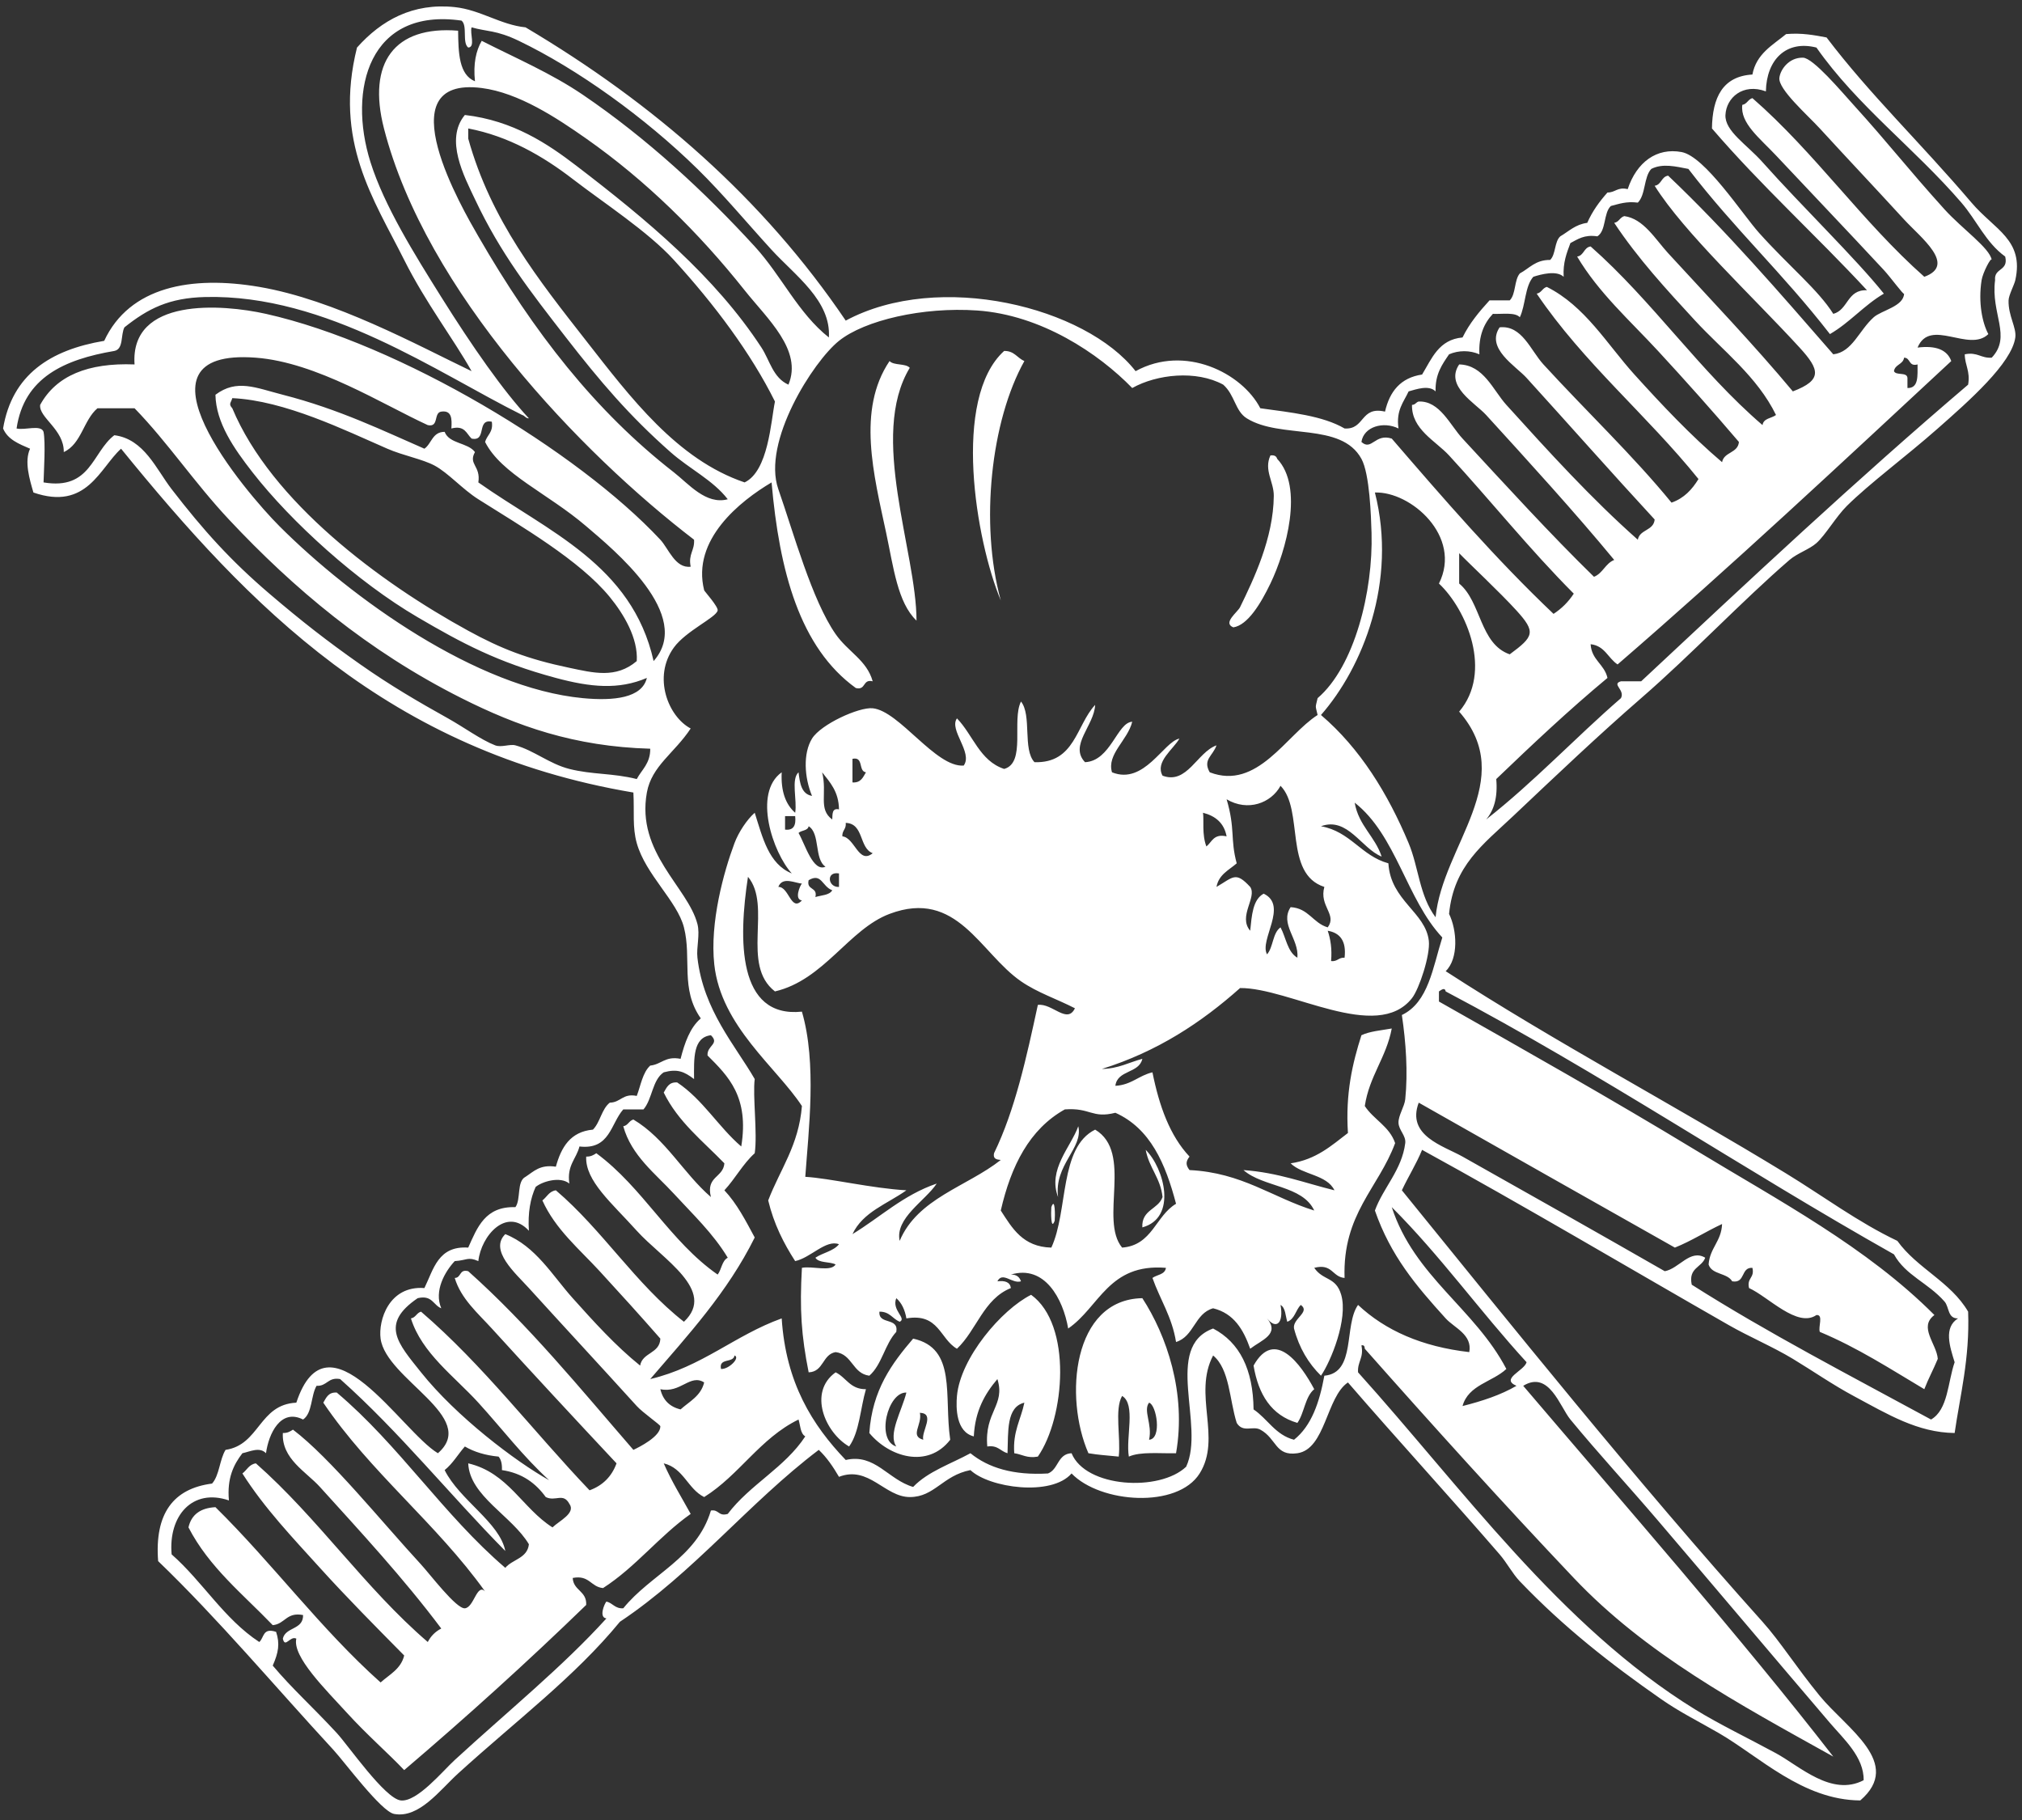 <?xml version="1.0" encoding="UTF-8"?>
<svg width="500px" height="450px" viewBox="0 0 500 450" version="1.1" xmlns="http://www.w3.org/2000/svg" xmlns:xlink="http://www.w3.org/1999/xlink">
    <rect x="0" y="0" width="500" height="450" fill="#333333" stroke="none"/>
    <title>schnipp-schnapp-barbershop-logo-small</title>
    <g id="schnipp-schnapp-barbershop-logo-small" stroke="none" stroke-width="1" fill="none" fill-rule="evenodd">
        <g id="Totenkopf_komplett" transform="translate(0, -1)" fill="#FFFFFF">
            <path d="M228.302,95.235 C227.786,97.309 231.34,101.734 227.468,101.904 C228.104,98.929 224.886,96.18 228.302,95.235 M221.634,93.569 C219.536,96.633 222.964,102.286 224.134,106.904 C219.481,107.084 216.547,95.149 221.634,93.569 M225.802,120.24 C236.649,117.858 233.381,106.109 234.969,95.235 C229.424,88.051 219.906,90.931 214.967,96.902 C215.69,107.57 220.551,114.099 225.802,120.24 M174.126,109.404 C173.317,106.047 170.485,104.711 168.292,102.737 C165.598,103.377 163.931,105.043 163.291,107.737 C168.299,106.652 170.653,111.617 174.126,109.404 M124.951,67.731 C123.588,74.772 113.67,80.289 109.949,87.734 C111.959,89.336 113.258,91.648 114.95,93.569 C117.231,92.239 119.986,91.382 123.285,91.069 C123.932,90.327 124.181,89.186 124.118,87.734 C129.198,86.98 132.497,84.445 134.953,81.067 C137.361,79.865 139.257,82.23 140.788,79.399 C142.475,77.104 138.241,75.16 136.62,73.565 C129.135,78.305 125.685,87.078 115.783,89.401 C116.119,81.332 126.622,76.399 130.786,69.398 C130.407,65.887 126.712,65.692 124.951,63.564 C109.677,76.627 98.655,93.942 83.278,106.904 C81.192,107.046 80.669,105.624 79.944,104.404 C91.598,87.164 107.895,74.568 119.951,57.73 C117.909,59.813 117.21,53.753 114.95,53.562 C112.835,53.384 106.286,62.044 104.115,64.397 C94.352,74.976 81.714,90.709 72.443,97.736 C71.773,97.295 71.09,96.866 69.943,96.902 C69.611,90.512 75.691,87.348 79.111,83.567 C88.995,72.638 99.747,61.064 109.116,48.561 C107.646,47.808 106.535,46.697 105.781,45.228 C90.236,58.575 78.636,75.868 63.275,89.401 C61.578,89.154 61.055,87.732 59.941,86.9 C65.388,78.315 72.395,70.988 79.111,63.564 C85.795,56.174 92.945,48.988 99.948,41.893 C99.138,38.536 96.307,37.2 94.113,35.226 C79.285,48.458 67.414,64.648 53.274,78.566 C49.581,78.369 47.321,76.739 46.606,73.565 C51.717,63.675 60.095,57.05 67.442,49.394 C70.498,49.672 70.807,52.697 74.944,51.894 C75.03,48.197 70.615,49 69.943,46.061 C70.491,43.565 71.724,46.858 73.276,46.061 C72.231,41.602 80.592,33.421 85.779,27.724 C90.741,22.275 96.01,17.708 99.948,13.556 C115.399,26.72 130.43,40.305 144.955,54.395 C145.126,57.901 141.787,57.896 141.621,61.063 C145.758,61.866 146.066,58.841 149.122,58.563 C157.236,63.783 162.977,71.38 170.792,76.899 C168.528,81.025 166.063,84.949 164.125,89.401 C169.053,88.218 170.044,83.097 174.126,81.067 C182.847,86.515 187.934,95.597 197.463,100.237 C197.924,98.752 197.891,96.774 199.13,96.069 C194.073,88.347 185.462,84.176 179.96,76.899 C177.605,76.21 177.802,78.074 175.794,77.733 C172.284,65.963 160.947,62.018 154.123,53.562 C152.049,53.433 151.543,54.872 149.956,55.23 C149.475,54.724 148.005,51.275 149.956,51.061 C139.201,39.197 125.871,28.376 112.449,16.056 C109.455,13.307 103.146,5.625 99.114,6.055 C95.201,6.471 86.066,19.714 83.278,22.724 C77.001,29.498 72.314,33.615 67.442,39.393 C68.845,42.591 69.253,44.777 68.276,47.728 C64.91,48.871 65.324,46.234 64.109,45.228 C55.387,50.953 50.128,60.14 42.439,66.898 C41.603,76.427 47.57,83.326 56.607,80.233 C56.108,85.733 57.768,89.075 59.941,91.902 C61.838,92.306 64.198,93.555 65.776,91.902 C66.423,96.71 69.384,103.051 74.944,100.237 C77.264,101.805 76.843,106.115 78.277,108.571 C80.914,108.435 81.063,110.787 84.111,110.239 C98.805,97.148 111.144,81.705 124.951,67.731 M181.627,116.072 C183.151,115.554 180.188,112.591 178.293,112.739 C177.677,115.578 181.365,114.111 181.627,116.072 M336.653,118.572 C337.362,118.726 337.439,118.248 337.486,117.738 C354.424,98.6 371.611,79.579 389.162,61.063 C406.995,42.25 429.556,30.121 453.338,16.889 C430.725,46.077 400.884,80.111 376.659,108.571 C383.049,112.492 385.736,103.382 388.329,100.237 C395.362,91.704 402.565,83.937 409.998,75.232 C423.769,59.103 438.195,41.985 452.505,25.225 C455.853,21.302 460.967,16.755 460.839,11.054 C452.922,6.917 445.011,14.55 439.169,17.723 C432.416,21.39 425.155,24.867 419.166,28.558 C385.793,49.13 361.279,83.649 335.819,111.905 C335.636,114.589 337.294,115.431 336.653,118.572 M344.154,152.745 C356.118,140.815 366.068,126.874 377.493,114.405 C376.911,112.259 370.9,110.314 374.992,108.571 C371.135,106.316 366.541,104.798 361.657,103.57 C363.081,108.813 369.055,109.507 372.492,112.739 C364.665,127.694 349.753,135.562 344.154,152.745 M290.812,153.579 C285.744,150.59 284.962,143.315 277.476,142.744 C271.798,149.622 280.262,166.271 270.809,171.914 C261.887,167.501 264.193,151.859 259.974,142.744 C252.929,142.922 250.309,147.526 247.472,151.911 C250.014,162.982 254.573,172.036 263.308,176.915 C269.687,177.393 269.972,174.605 275.809,176.082 C284.446,172.217 288.22,163.488 290.812,153.579 M103.281,130.241 C106.908,131.09 107.114,128.517 109.116,127.74 C107.274,132.061 110.023,136.814 112.449,139.409 C115.498,139.591 115.647,140.554 118.284,139.409 C118.974,145.688 125.26,152.887 130.786,146.91 C130.496,151.368 131.153,154.878 132.453,157.745 C134.098,159.098 138.52,160.43 140.788,158.579 C140.14,163.117 142.505,164.64 143.288,167.748 C150.833,166.871 150.991,173.379 154.123,176.915 L159.123,176.915 C161.312,179.45 161.285,184.2 164.125,186.083 C167.528,187.007 169.194,186.255 171.626,184.417 C171.604,189.44 171.323,194.721 175.794,195.252 C178.037,193.085 174.774,192.738 174.96,190.251 C180.101,185.113 185.295,180.026 183.295,167.748 C177.616,172.626 173.795,179.362 167.458,183.583 C165.373,183.725 164.85,182.303 164.125,181.083 C167.691,173.814 173.804,169.093 179.127,163.58 C178.831,159.986 174.51,160.417 175.794,155.245 C168.932,161.164 164.629,169.64 156.624,174.415 C155.529,174.121 155.313,172.947 154.123,172.748 C156.111,165.493 162.1,161.009 166.625,156.079 C171.268,151.021 176.329,146.279 179.96,140.243 C178.496,139.485 178.436,137.322 177.46,136.075 C165.661,144.279 158.981,157.603 147.455,166.08 C146.785,165.639 146.103,165.21 144.955,165.247 C144.673,159.251 151.262,153.805 157.457,146.91 C163.684,139.979 177.344,132.145 169.125,124.407 C157.119,133.793 149.014,147.08 137.453,156.912 C135.757,156.665 135.233,155.243 134.12,154.412 C137.322,147.28 143.292,142.346 148.288,136.908 C153.348,131.404 158.362,125.873 163.291,120.24 C163.156,116.485 158.863,116.889 158.29,113.572 C152.204,118.471 146.812,124.456 141.621,130.241 C136.586,135.853 132.501,143.057 124.951,146.077 C120.901,142.099 127.449,136.417 130.786,132.742 C139.297,123.369 147.832,114.184 157.457,103.57 C158.942,101.933 163.282,98.938 163.291,98.569 C163.349,96.041 158.049,93.4 156.624,92.735 C143.462,107.911 130.761,123.549 115.783,136.908 C113.509,137.516 114.106,135.252 112.449,135.242 C113.961,130.117 118.205,126.493 121.618,122.74 C131.373,112.013 142.006,100.554 152.456,89.401 C151.267,86.145 149.045,83.922 145.788,82.734 C131.809,97.37 119.506,113.683 104.115,126.907 C103.02,126.614 102.804,125.44 101.614,125.24 C104.304,116.638 112.351,110.919 118.284,104.404 C124.125,97.99 129.371,91.067 135.786,85.234 C127.457,89.883 112.835,100.977 104.115,111.905 C98.372,119.101 93.91,123.845 103.281,130.241 M484.177,125.24 C480.575,122.968 482.132,118.31 483.343,114.405 C481.63,109.45 481.734,102.68 477.509,100.237 C457.535,111.1 437.193,121.598 418.333,133.575 C417.447,137.795 420.796,137.779 421.667,140.243 C417.946,142.467 415.199,137.542 411.665,136.908 C396.16,145.8 378.596,155.72 361.657,165.247 C356.904,167.919 347.737,170.388 350.822,178.583 C371.912,166.611 393.035,154.675 414.165,142.744 C418.328,144.416 421.848,146.729 425.834,148.578 C425.673,144.293 422.819,142.702 422.5,138.576 C423.281,136.022 427.12,136.527 428.334,134.409 C431.689,133.833 430.38,137.918 433.335,137.742 C433.939,135.193 431.897,135.291 432.502,132.742 C437.274,130.587 444.442,122.814 449.171,126.073 C450.979,126.215 449.548,123.118 450.004,121.907 C459.406,117.973 467.482,112.712 475.843,107.737 C476.845,110.347 478.128,112.675 479.176,115.239 C478.906,118.93 474.34,123.113 478.343,126.073 C461.596,142.878 439.927,154.315 419.166,166.913 C398.422,179.503 376.886,191.651 355.823,203.586 L355.823,206.087 C356.565,206.599 357.314,207.094 357.489,206.087 C395.868,185.845 430.846,162.203 468.341,141.076 C471.213,135.848 476.732,134.083 480.842,129.408 C482.035,128.052 481.575,125.176 484.177,125.24 M328.318,221.089 C331.405,220.564 332.966,218.513 332.485,214.421 C330.99,214.527 330.727,213.402 329.151,213.588 C329.409,216.624 329.019,219.011 328.318,221.089 M198.297,232.758 C197.817,232.252 196.346,228.804 198.297,228.591 C195.585,225.666 195.113,232.027 192.462,231.924 C193.499,234.619 196.719,232.803 198.297,232.758 M205.799,231.091 C205.092,229.852 203.115,229.885 201.63,229.424 C202.252,231.99 199.343,231.026 199.964,233.591 C203.186,235.474 203.252,232.043 205.799,231.091 M231.635,158.579 C223.347,155.755 217.71,150.279 210.799,146.077 C213.362,151.571 219.434,153.556 224.134,156.912 C215.526,157.397 205.17,159.895 199.13,160.246 C199.94,171.755 202.03,188.315 198.297,201.086 C182.287,199.431 182.592,218.982 184.961,234.424 C190.972,227.233 183.097,212.698 191.629,206.087 C203.766,208.919 209.87,221.452 219.967,225.257 C236.676,231.552 242.355,215.572 252.473,208.588 C256.55,205.771 261.378,204.204 265.807,201.919 C263.89,197.9 260.198,203.228 256.639,202.753 C253.824,189.734 250.988,176.733 245.804,166.08 C245.498,164.662 246.455,164.508 247.472,164.414 C239.082,157.801 226.921,154.959 222.467,144.41 C221.289,150.046 228.741,154.241 231.635,158.579 M207.465,235.258 L207.465,231.924 C204.736,231.749 204.176,235.834 207.465,235.258 M199.964,246.927 C202.879,245.119 201.291,238.808 204.131,236.925 C201.036,235.525 199.108,242.439 197.463,245.26 C198.135,245.977 199.747,245.756 199.964,246.927 M209.132,247.76 C213.687,247.592 212.372,241.554 215.8,240.26 C212.335,237.393 211.368,244.131 208.298,244.426 C208.193,245.921 209.318,246.184 209.132,247.76 M194.13,249.428 L196.63,249.428 C196.865,247.248 196.326,245.842 194.13,246.093 L194.13,249.428 Z M297.479,250.261 C300.576,249.469 302.704,247.706 303.314,244.426 C300.09,245.15 299.707,243.032 298.313,241.926 C297.165,244.973 297.758,248.418 297.479,250.261 M316.649,256.928 C322.501,250.994 317.394,235.199 327.484,231.924 C326.148,227.144 330.703,225.122 328.318,221.923 C324.663,222.991 323.611,226.662 319.149,226.923 C316.395,222.747 321.259,219.054 320.817,214.421 C318.345,215.839 318.013,219.397 316.649,221.923 C314.676,220.563 314.875,217.03 313.316,215.254 C311.321,218.769 318.631,227.304 312.483,230.258 C309.77,228.803 309.54,224.865 309.148,221.089 C306.083,224.667 310.903,229.344 309.148,231.924 C305.539,235.822 304.997,234.363 300.814,231.924 C301.361,234.988 303.886,236.075 305.814,237.758 C304.173,243.788 305.499,246.244 303.314,253.594 C308.559,250.492 314.309,252.629 316.649,256.928 M203.297,260.263 C205.26,257.779 207.403,255.477 207.465,251.095 C205.686,251.483 205.878,249.904 205.799,248.593 C202.251,251.179 204.609,255.004 203.297,260.263 M210.799,263.596 C213.638,264.213 212.173,260.525 214.133,260.263 C213.408,259.042 212.885,257.621 210.799,257.761 L210.799,263.596 Z M360.823,314.438 C363.138,312.02 370.85,304.824 374.992,300.269 C379.848,294.928 379.321,293.852 373.325,289.434 C365.893,292.003 366.308,302.419 360.823,306.936 L360.823,314.438 Z M339.987,329.44 C348.844,329.763 361.654,318.596 355.823,306.936 C362.704,300.463 369.166,285.073 360.823,275.265 C375.529,258.366 356.737,242.273 354.989,224.423 C350.967,229.749 350.829,236.772 348.321,242.759 C343.194,255.005 336.289,266.226 326.651,274.432 C336.89,286.103 345.591,307.391 339.987,329.44 M57.441,352.777 C70.453,352.173 85.274,344.846 95.78,340.275 C99.729,338.558 104.456,337.708 107.449,336.109 C110.847,334.292 114.318,330.281 118.284,327.774 C128.86,321.086 143.347,312.703 150.789,303.603 C154.286,299.327 157.808,293.402 157.457,287.767 C152.301,283.362 146.657,284.873 140.788,286.1 C130.424,288.267 123.92,290.816 115.783,295.268 C93.89,307.245 67.097,327.198 57.441,350.277 C56.44,351.372 57.116,351.588 57.441,352.777 M470.841,362.779 C472.498,362.768 471.901,360.505 474.175,361.112 C474.142,358.367 474.516,355.215 471.674,355.278 L471.674,357.779 C471.549,359.319 468.853,358.289 468.341,359.445 C468.586,361.144 470.595,361.079 470.841,362.779 M105.781,346.109 C108.621,345.493 107.156,349.181 109.116,349.444 C111.719,349.824 111.78,347.663 111.616,345.276 C114.972,346.132 115.319,343.978 116.616,342.776 C120.486,341.962 117.748,347.757 121.618,346.944 C122.017,344.321 120.431,343.685 119.951,341.942 C123.958,334.01 135.422,329.267 144.955,321.105 C151.698,315.333 171.662,299.093 161.625,287.767 C156.298,311.612 135.374,319.86 118.284,331.941 C118.921,336.077 115.734,336.386 117.45,339.442 C115.672,341.831 111.105,341.431 109.949,344.442 C106.89,344.446 106.755,341.525 104.948,340.275 C95.008,344.587 83.889,350.047 69.943,353.611 C63.235,355.325 58.576,357.591 53.274,353.611 C53.408,346.677 57.864,340.31 62.441,334.441 C72.066,322.1 88.369,307.328 103.281,298.602 C114.236,292.192 122.989,287.489 137.453,283.6 C146.056,281.287 152.975,280.617 159.957,283.6 C158.764,278.598 151.713,277.879 144.121,278.599 C117.809,281.095 86.903,303.311 69.109,321.105 C60.836,329.379 30.241,365.302 63.275,362.779 C78.314,361.63 94.615,351.218 105.781,346.109 M324.984,137.742 C329.486,138.911 329.401,135.492 332.485,135.242 C331.952,151.054 340.858,157.429 344.988,168.581 C343.583,172.733 339.683,174.39 337.486,177.749 C338.623,185.225 342.783,189.676 344.154,196.919 C341.558,196.459 338.723,196.239 336.653,195.252 C334.437,188.3 332.684,180.884 333.318,171.081 C329.222,167.955 325.448,164.505 319.149,163.58 C322.099,160.695 328.075,160.837 329.985,156.912 C322.624,158.72 316.04,161.304 307.481,161.913 C312.356,157.621 322.077,158.173 324.984,151.911 C314.592,155.132 307.137,161.291 294.146,161.913 C293.181,163.146 293.181,164.014 294.146,165.247 C289.292,170.395 286.648,177.752 284.978,186.083 C281.59,185.303 279.77,182.957 275.809,182.749 C276.296,186.709 281.682,185.768 282.478,189.418 C279.175,188.552 276.577,186.983 272.476,186.918 C286.229,191.222 297.097,198.413 306.648,206.921 C318.863,207.023 340.431,193.336 349.155,204.419 C350.951,206.703 353.711,215.121 353.322,218.589 C352.527,225.684 343.872,228.51 343.32,237.758 C336.562,239.612 333.962,245.626 326.651,246.927 C333.248,249.342 336.669,241.397 341.654,239.426 C340.007,244.447 335.963,247.071 334.986,252.761 C345.269,244.708 347.772,228.876 356.656,219.423 C354.309,212.044 353.242,203.389 346.654,200.253 C347.671,193.401 348.172,186.081 347.488,179.416 C347.301,177.599 345.75,175.383 345.821,173.582 C345.891,171.772 347.716,170.432 347.488,168.581 C346.671,161.949 342.013,157.522 339.987,151.911 C343.885,140.721 350.103,133.385 357.489,125.24 C359.61,122.901 364.136,121.248 363.323,116.905 C351.604,118.244 342.56,122.258 335.819,128.573 C332.246,123.536 335.402,111.767 327.484,111.072 C326.28,104.499 324.322,98.677 319.984,95.235 C315.354,96.44 313.467,100.388 309.981,102.737 C309.874,112.632 306.542,119.3 299.979,122.74 C287.582,118.195 298.065,98.793 293.313,88.568 C286.765,82.326 268.463,83.348 264.974,91.902 C261.5,91.763 261.763,87.889 259.141,86.9 C250.582,86.4 244.414,88.288 239.97,91.902 C235.119,89.252 229.462,87.407 225.802,83.567 C219.593,85.362 216.373,91.914 209.132,90.234 C200.835,98.884 194.33,109.328 193.296,125.24 C181.651,121.049 173.601,113.264 160.791,110.239 C170.163,121.146 179.901,131.689 186.628,145.244 C184.393,149.399 182.225,153.621 179.127,156.912 C181.802,159.793 183.703,163.449 186.628,166.08 C187.343,170.973 186.084,180.33 186.628,184.417 C181.851,192.7 173.944,201.422 172.46,214.421 C172.168,216.973 173.142,220.131 172.46,222.756 C170.087,231.891 157.271,240.37 159.957,255.262 C161.148,261.862 166.766,264.985 170.792,271.098 C165.248,274.019 161.34,283.804 166.625,291.1 C169.622,295.238 177.09,298.526 177.46,300.269 C177.658,301.201 174.187,305.03 174.126,305.27 C170.978,317.785 183.026,327.333 190.795,331.941 C192.725,309.977 197.754,291.114 211.632,281.099 C214.198,280.478 213.234,283.386 215.8,282.766 C214.327,288.024 209.714,290.012 206.632,294.435 C200.777,302.833 196.216,319.538 192.462,330.274 C188.383,341.943 201.091,361.845 207.465,366.946 C213.815,372.027 228.174,375.382 241.637,374.448 C257.465,373.35 271.654,363.839 279.977,355.278 C286.061,358.69 295.801,359.753 302.481,356.111 C305.388,353.528 305.398,349.587 308.314,347.777 C316.712,342.564 331.622,346.944 336.653,337.775 C338.702,334.041 339.034,323.559 339.154,319.439 C339.566,305.057 334.949,286.394 325.818,278.599 C325.234,276.033 325.234,276.997 325.818,274.432 C318.041,269.483 310.923,255.736 299.146,260.263 C297.335,263.413 299.934,264.31 300.814,266.93 C296.01,265.211 293.543,257.155 287.478,259.429 C285.569,262.834 290.132,265.942 291.646,268.597 C287.731,267.831 282.948,257.054 274.976,260.263 C273.626,264.747 278.851,268.159 279.977,272.764 C276.242,272.595 274.676,263.074 268.308,262.763 C264.327,266.92 270.583,271.804 270.809,276.932 C266.103,271.914 265.833,262.46 255.806,262.763 C252.842,265.911 255.186,274.367 252.473,277.765 C250.131,273.161 253.755,262.592 248.306,261.096 C242.242,263.091 240.612,269.516 236.637,273.598 C234.588,270.736 240.645,265.164 238.304,261.929 C231.384,261.397 222.399,275.448 215.8,276.098 C212.409,276.433 202.981,272.139 200.797,268.597 C198.549,264.951 198.885,258.987 200.797,254.428 C198.187,254.874 197.794,257.538 197.463,260.263 C195.551,258.564 197.162,253.34 196.63,250.261 C194.26,252.336 193.074,255.595 193.296,260.263 C186.137,255.148 191.098,240.404 195.797,235.258 C190.059,237.577 188.575,244.151 186.628,250.261 C184.706,248.581 182.637,245.456 181.627,242.759 C178.949,235.608 175.499,223.101 176.627,212.754 C178.293,197.451 192.034,187.314 198.297,177.749 C197.508,167.981 192.878,162.053 189.962,154.412 C191.358,148.583 193.791,143.795 196.63,139.409 C200.484,140.23 204.238,144.821 207.465,143.577 C206.117,141.868 203.454,141.475 201.63,140.243 C202.473,138.862 205.17,139.338 206.632,138.576 C205.476,136.675 200.83,138.264 198.297,137.742 C197.709,127.433 198.156,120.977 199.964,111.905 C203.718,112.04 203.315,116.333 206.632,116.905 C210.818,116.37 210.779,111.607 214.967,111.072 C218.088,113.784 218.808,118.899 221.634,121.907 C222.287,125.617 217.164,123.548 217.467,126.907 C220.004,126.944 220.708,125.147 222.467,124.407 C224.312,125.247 220.415,127.275 221.634,130.241 C222.966,129.073 223.763,127.37 224.134,125.24 C232.181,126.62 232.389,120.159 236.637,117.738 C241.502,122.319 243.218,130.049 249.972,132.742 C249.771,134.208 248.538,134.641 246.637,134.409 C247.899,136.929 250.296,133.717 252.473,134.409 C252.109,135.433 251.406,136.12 249.972,136.075 C258.325,138.584 262.873,130.091 264.141,122.74 C271.884,128.055 274.1,138.896 288.311,137.742 C288.079,136.03 286.086,136.079 284.978,135.242 C286.862,129.903 289.815,125.632 290.812,119.406 C295.285,120.767 295.412,126.474 299.979,127.74 C305.117,126.486 307.481,122.462 309.148,117.738 C312.033,119.938 316.538,121.336 313.316,125.24 C315.646,122.332 317.464,124.15 316.649,128.573 C317.888,127.868 317.856,125.891 318.316,124.407 C320.159,125.065 320.402,127.322 321.65,128.573 C324.132,126.836 319.555,125.18 319.984,122.74 C321.258,117.902 323.57,114.103 326.651,111.072 C329.078,114.597 333.394,125.051 331.652,131.075 C330.344,135.598 327.192,134.497 324.984,137.742 M115.783,419.455 C125.692,417.572 134.232,412.645 141.621,406.953 C149.385,400.971 160.176,394.013 166.625,386.949 C176.7,375.915 185.698,363.881 191.629,351.944 C190.622,347.007 190.005,334.756 184.128,331.941 C167.423,337.597 155.895,352.957 144.955,366.946 C133.261,381.899 121.386,396.747 115.783,416.954 L115.783,419.455 Z M194.964,356.111 C191.148,357.787 190.331,362.165 188.295,365.279 C176.79,382.874 160.007,396.856 142.455,410.286 C135.474,415.627 126.915,421.405 114.95,422.789 C109.907,416.696 114.787,407.599 117.45,401.952 C123.77,388.555 131.063,379.227 139.954,367.779 C148.382,356.929 155.551,348.483 165.792,339.442 C170.607,335.19 176.251,332.557 179.96,327.774 C174.571,326.326 170.223,331.643 166.625,334.441 C147.147,349.59 131.938,369.128 118.284,392.784 C114.555,399.244 95.056,432.521 119.118,429.456 C128.224,428.297 137.631,422.095 144.955,416.954 C159.671,406.625 172.79,393.733 184.128,379.449 C189.745,372.372 198.524,364.639 194.964,356.111 M495.846,387.783 C496.723,384.128 493.027,385.046 493.345,381.949 C492.242,373.655 497.519,368.052 492.511,362.779 C489.828,362.595 488.985,364.253 485.844,363.612 C485.879,360.869 487.251,359.463 486.678,356.111 C458.919,332.471 432.401,307.593 405.83,282.766 L400.83,282.766 C398.384,282.058 401.914,280.668 400.83,278.599 C389.516,268.798 379.325,257.874 367.491,248.593 C369.407,250.844 370.396,254.023 369.992,258.595 C378.927,267.163 387.936,275.655 397.496,283.6 C396.736,287.007 393.565,288.003 393.328,291.933 C396.842,291.559 397.643,288.469 399.997,286.933 C428.168,311.27 455.286,336.661 482.509,361.946 C481.47,364.794 478.617,365.833 474.175,365.279 C477.281,372.756 486.906,363.939 491.677,368.614 C490.193,371.361 489.138,376.38 490.011,381.949 C490.3,383.792 492.376,387.792 492.511,386.949 C492.039,389.889 485.169,394.669 480.842,399.451 C471.522,409.757 467.066,415.679 458.339,425.289 C455.324,428.609 448.355,436.903 445.838,436.958 C442.333,437.032 440.222,433.98 440.003,431.956 C439.699,429.149 446.957,422.775 450.004,419.455 C457.761,411.005 462.73,405.788 470.841,396.951 C474.996,392.425 483.89,385.699 475.843,382.782 C460.506,396.339 448.781,413.508 433.335,426.956 C432.241,426.661 432.024,425.489 430.835,425.289 C430.263,420.776 435.166,417.054 439.169,412.787 C447.616,403.78 456.417,394.591 465.841,384.449 C467.479,382.686 470.825,378.098 470.841,378.615 C470.737,375.443 465.253,374.486 463.34,372.781 C459.674,369.514 458.048,364.15 453.338,363.612 C440.143,378.755 427.037,393.987 412.498,407.786 C410.799,407.541 410.864,405.532 409.165,405.286 C416.371,393.766 433.443,377.903 445.004,365.279 C450.043,359.777 450.647,357.24 443.337,354.444 C433.847,365.831 422.97,377.208 412.498,388.616 C409.329,392.069 406.418,397.144 401.663,397.784 C400.568,397.491 400.352,396.317 399.164,396.118 C404.99,387.324 412.109,379.594 419.166,371.947 C426.011,364.53 434.527,358.128 439.169,348.61 C438.062,347.773 436.068,347.822 435.836,346.109 C420.282,359.45 408.688,376.749 393.328,390.284 C391.629,390.038 391.694,388.028 389.995,387.783 C395.313,378.812 403.107,371.913 409.998,364.446 C416.813,357.062 423.474,349.605 430.001,341.942 C429.755,339.133 426.307,339.525 425.834,336.942 C418.086,343.524 410.962,351.097 404.163,358.612 C397.378,366.115 391.974,375.541 382.493,380.282 C381.399,379.987 381.183,378.814 379.994,378.615 C391.54,361.546 407.235,348.625 420,332.774 C418.419,330.187 416.424,328.016 413.332,326.94 C403.859,338.538 392.198,349.602 381.66,361.112 C378.479,364.588 376.353,370.881 370.825,370.281 C367.339,365.08 374.777,360.765 377.493,357.779 C387.523,346.749 399.021,333.746 409.165,322.772 C408.918,319.963 405.47,320.355 404.997,317.772 C393.477,327.981 383.063,339.424 372.492,351.111 C369.194,354.757 366.883,360.988 360.823,361.112 C357.209,355.737 364.767,351.599 367.491,348.61 C377.641,337.478 389.535,324.453 399.164,312.771 C396.969,311.909 396.355,309.466 394.162,308.604 C383.395,319.103 372.379,331.188 361.657,342.776 C358.544,346.14 356.033,352.129 350.822,351.944 C350.147,351.785 349.991,351.108 349.155,351.111 C349.037,345.051 354.966,342.247 358.324,338.609 C368.317,327.779 378.21,315.413 389.162,304.437 C387.846,302.417 386.18,300.75 384.16,299.435 C369.904,312.961 357.017,327.857 344.154,342.776 C340.006,344.132 339.19,339.65 336.653,341.942 C337.224,345.735 342.074,347.115 345.821,345.276 C345.173,349.813 347.1,351.775 348.321,354.444 C350.228,354.975 353.348,356.097 354.989,354.444 C354.867,358.734 356.637,361.131 358.324,363.612 C360.68,364.639 363.467,364.639 365.824,363.612 C365.605,368.277 367.005,371.322 369.159,373.614 C371.559,373.515 374.615,374.069 375.825,372.781 C377.262,375.789 377.059,380.438 379.16,382.782 C381.126,383.419 384.92,384.425 386.66,382.782 C386.461,386.315 387.427,388.684 388.329,391.117 C390.156,392.066 391.734,393.268 394.995,392.784 C397.221,394.17 396.468,398.535 398.329,400.285 C400.326,400.79 402.132,401.484 404.997,401.119 C406.968,403.037 406.439,407.456 408.331,409.453 C411.164,410.892 414.439,410.033 417.499,409.453 C428.977,394.514 440.647,383.882 452.505,368.614 C457.432,371.465 460.932,375.744 465.841,378.615 C458.989,387.21 445.525,400.234 435.836,411.12 C431.944,415.493 426.48,418.801 426.668,422.789 C426.869,427.063 431.003,430.728 436.669,428.623 C436.813,436.482 441.706,441.362 449.171,439.458 C459.254,425.073 473.446,414.537 485.011,401.119 C488.818,396.7 491.069,391.216 495.846,387.783 M114.116,446.126 C115.682,444.914 114.218,440.67 115.783,439.458 C117.625,439.562 116.137,442.994 116.616,444.459 C120.398,443.362 122.676,443.823 128.286,441.125 C142.788,434.151 159.445,422.209 172.46,409.453 C178.803,403.236 184.694,396.115 190.795,389.45 C196.602,383.108 205.537,376.878 204.965,367.779 C197.325,373.82 193.274,383.025 186.628,390.284 C174.288,403.761 159.993,417.012 144.121,427.79 C136.281,433.114 127.555,436.834 119.118,441.125 C117.699,438.654 116.997,435.466 117.45,431.123 C113.497,432.726 113.34,438.126 113.283,443.626 C97.5,444.914 90.774,435.676 94.946,419.455 C105.319,379.131 143.589,339.25 171.626,317.772 C171.809,315.088 170.152,314.245 170.792,311.103 C166.978,310.604 165.31,315.607 163.291,317.772 C142.862,339.672 98.862,366.197 65.776,373.614 C54.916,376.048 32.137,377.769 33.27,361.112 C21.712,361.558 13.861,358.295 9.933,351.111 C9.541,347.976 15.89,345.021 15.767,339.442 C20.149,341.45 20.64,347.348 24.102,350.277 L33.27,350.277 C41.527,341.772 48.041,331.908 56.607,322.772 C72.594,305.726 90.879,290.282 114.116,278.599 C127.822,271.708 141.958,266.628 160.791,266.097 C160.828,262.448 158.71,260.954 157.457,258.595 C151.509,260.092 146.438,259.664 140.788,261.096 C135.862,262.344 131.923,265.738 127.452,266.93 C126.054,267.302 123.97,266.344 122.451,266.93 C118.937,268.288 114.743,271.39 110.783,273.598 C103.518,277.648 96.505,281.737 89.113,286.933 C80.818,292.764 74.556,297.65 66.609,304.437 C57.11,312.547 50.334,320.039 42.439,330.274 C38.628,335.212 35.632,342.684 28.269,343.609 C22.76,339.394 22.468,329.962 10.767,331.941 C10.842,334.696 11.298,341.77 10.767,344.442 C10.146,346.323 6.091,344.768 4.099,345.276 C5.939,357.883 15.924,362.345 28.269,364.446 C30.604,364.889 29.81,368.461 30.769,370.281 C36.601,374.923 41.804,377.571 50.773,377.781 C80.781,378.485 108.142,359.033 129.119,348.61 C129.794,348.452 129.95,347.774 130.786,347.777 C124.501,354.483 116.73,365.62 109.116,377.781 C102.525,388.308 95.007,400.343 91.613,411.12 C85.924,429.187 91.335,449.387 114.116,446.126 M129.953,444.459 C123.822,445.067 118.765,448.794 112.449,449.46 C102.096,450.551 94.302,446.219 88.279,439.458 C82.474,416.254 92.398,402.01 99.948,386.949 C105.264,376.343 112.106,367.483 116.616,359.445 C103.076,365.939 82.764,377.099 64.109,380.282 C47.288,383.151 32.015,380.355 25.769,366.946 C12.448,364.709 2.995,358.604 0.765,345.276 C1.906,342.527 4.712,341.445 7.432,340.275 C5.967,337.065 7.33,332.667 8.266,329.44 C21.459,324.88 24.672,335.511 29.936,340.275 C61.589,301.362 96.225,265.43 156.624,255.262 C156.888,250.411 156.344,246.741 157.457,242.759 C159.638,234.961 167.454,228.436 169.125,221.923 C171.084,214.29 168.173,206.676 173.293,199.419 C170.604,197.107 169.315,193.396 168.292,189.418 C164.488,190.165 163.568,188.03 160.791,187.751 C158.901,186.029 158.452,182.866 157.457,180.249 C153.976,180.952 153.52,178.629 150.789,178.583 C148.759,177.001 148.424,173.724 146.622,171.914 C141.02,171.405 138.776,167.536 137.453,162.747 C133.512,163.355 131.975,161.558 129.953,160.246 C127.726,159.139 128.858,154.673 127.452,152.745 C119.978,152.995 118.02,147.731 115.783,142.744 C108.335,143.245 107.227,137.409 104.948,132.742 C96.164,133.401 93.513,124.727 94.113,120.24 C95.461,110.163 118.544,100.817 108.283,91.902 C99.158,97.382 81.011,127.776 73.276,104.404 C63.996,103.96 64.247,93.985 55.774,92.735 C54.291,90.328 54.274,86.455 52.439,84.4 C42.838,83.166 38.203,76.966 39.104,65.23 C54.044,50.848 67.702,34.531 82.444,18.556 C85.181,15.591 94.249,3.325 97.447,2.72 C103.63,1.551 108.738,8.589 113.283,12.722 C127.871,25.989 142.071,36.575 153.29,50.228 C171.627,62.451 185.076,79.562 202.464,92.735 C204.468,90.85 206.025,88.518 207.465,86.067 C214.834,88.926 218.767,81.081 224.968,81.067 C231.109,81.053 233.08,86.39 239.97,87.734 C244.61,83.32 260.008,81.151 264.974,86.9 C272.132,79.494 291.176,78.188 296.646,86.9 C302.17,95.698 294.939,106.445 299.979,116.072 C304.088,112.679 304.006,105.097 305.814,99.403 C307.357,96.876 309.771,98.754 311.648,97.736 C315.722,95.528 315.3,91.103 320.817,91.902 C327.782,92.909 327.959,105.814 333.318,109.404 C345.098,95.774 359.343,80.185 370.825,66.898 C372.641,64.795 373.996,62.139 375.825,60.229 C386.753,48.825 398.103,39.932 410.832,31.058 C415.327,27.925 419.99,25.616 425,22.724 C435.017,16.942 445.722,6.145 460.006,6.055 C470.716,15.266 456.601,23.837 450.004,31.891 C444.105,39.098 440.255,45.303 435.836,50.228 C404.641,84.993 373.444,123.924 346.654,156.912 C348.247,160.32 350.198,163.368 351.655,166.913 C376.613,153.233 403.348,137.375 427.501,123.574 C432.554,120.685 438.363,118.241 443.337,115.239 C448.135,112.344 453.148,108.856 458.339,106.07 C466.871,101.492 474.176,97.018 483.343,96.902 C484.659,106.06 487.115,115.336 486.678,126.907 C482.382,134.28 474.048,137.616 469.174,144.41 C459.494,148.997 450.78,155.519 441.67,161.079 C413.451,178.303 384.708,193.453 357.489,211.088 C360.719,214.22 360.304,221.228 358.324,225.257 C359.498,237.22 366.74,242.414 374.158,249.428 C384.862,259.545 395.252,269.419 405.83,278.599 C418.335,289.448 430.714,302.585 442.503,312.771 C444.408,314.417 447.446,315.401 449.171,316.939 C451.388,318.915 454.051,323.507 456.673,326.107 C462.333,331.723 471.149,338.199 479.176,345.276 C486.871,352.062 497.474,361.396 498.346,367.779 C498.681,370.235 496.576,373.14 496.679,376.948 C496.714,378.254 498.08,380.747 498.346,381.949 C500.558,391.931 493.257,394.37 487.511,401.119 C474.722,416.138 462.371,427.853 451.671,441.958 C448.626,442.525 445.61,443.121 441.67,442.792 C438.318,440.031 434.303,437.934 433.335,432.79 C425.991,432.355 423.439,427.128 423.333,419.455 C435.396,405.402 449.114,393.005 461.672,379.449 C456.718,379.682 457.066,374.609 453.338,373.614 C449.583,379.59 442.428,385.341 435.002,393.617 C430.853,398.242 421.619,412.534 415.832,413.621 C409.675,414.777 404.721,411.146 402.497,404.453 C399.95,405.054 399.459,403.601 397.496,403.619 C395.531,401.416 393.768,399.012 392.495,396.118 C389.551,395.729 387.934,394.013 385.827,392.784 C384.361,391.472 384.735,388.32 383.327,386.949 C379.679,386.986 378.184,384.869 375.825,383.616 C374.409,381.977 374.868,378.461 373.325,376.948 L368.325,376.948 C365.81,374.184 363.388,371.326 361.657,367.779 C355.785,367.261 354.067,362.589 351.655,358.612 C346.325,357.83 343.627,354.416 342.487,349.444 C336.338,350.87 337.549,344.936 332.485,345.276 C327.041,348.445 319.213,349.229 311.648,350.277 C307.172,358.97 293.012,366.162 280.81,359.445 C268.473,375.3 232.264,384.36 209.132,371.947 C188.72,402.099 161.696,425.639 129.953,444.459 M314.983,328.607 C314.887,318.101 309.992,307.977 306.648,301.102 C306.035,299.843 302.249,297.178 304.981,296.102 C308.549,296.649 311.782,302.019 314.149,306.936 C318.061,315.066 322.437,330.798 315.816,337.775 C315.632,338.424 315.119,338.744 314.149,338.609 C312.47,334.971 315.014,332.109 314.983,328.607 M219.967,361.946 C211.831,349.866 216.08,333.757 219.134,319.439 C220.945,310.945 221.959,302.211 226.635,297.769 C226.637,314.791 214.775,343.458 224.968,360.279 C223.902,361.436 221.033,360.789 219.967,361.946 M253.306,361.946 C245.054,347.202 242.247,321.788 247.472,302.769 C241.289,317.538 235.362,352.72 248.306,364.447 C250.842,364.483 251.546,362.686 253.306,361.946 M206.632,111.905 C209.265,110.648 210.197,107.691 214.133,107.737 C212.744,103.014 212.532,97.114 209.966,93.569 C204.031,96.995 199.762,106.989 206.632,111.905 M324.984,107.737 C322.692,105.863 322.546,101.841 320.817,99.403 C314.36,101.28 311.179,106.435 309.981,113.572 C315.223,122.949 321.715,113.866 324.984,107.737 M284.144,95.235 C287.391,95.456 285.985,103.876 284.144,104.404 C282.608,102.451 285.012,99.1 284.144,95.235 M282.478,130.241 C288.422,121.101 293.428,106.854 290.812,91.902 C286.742,91.804 282.028,92.35 279.143,91.069 C278.33,95.812 280.946,103.983 277.476,106.07 C275.547,102.722 277.187,95.802 276.643,91.069 C272.506,91.496 272.198,91.416 269.142,91.902 C263.097,105.736 265.206,129.923 282.478,130.241 M254.973,131.075 C247.656,127.404 237.496,115.492 236.637,106.07 C236.371,103.158 236.389,97.148 240.804,96.069 C241.115,102.426 243.575,106.634 246.637,110.239 C248.681,103.718 243.366,102.159 244.138,93.569 C246.76,93.968 247.396,92.382 249.139,91.902 C249.34,97.256 248.818,103.335 253.306,104.404 C252.46,100.249 250.407,97.3 250.805,91.902 C252.762,91.635 253.934,90.585 256.639,91.069 C263.368,100.76 265.173,123.701 254.973,131.075 M283.311,166.913 C284.135,162.46 286.959,160.005 287.478,155.245 C286.403,152.153 282.239,152.151 282.478,147.743 C291.179,150.128 287.892,162.359 283.311,166.913 M260.807,149.411 C260.917,150.506 260.933,155.441 259.974,152.745 C259.864,151.648 259.847,146.714 260.807,149.411 M266.641,172.748 C267.91,167.299 260.607,163.234 261.64,155.245 C259.02,162.046 264.81,167.625 266.641,172.748" id="path28" transform="translate(249.758, 226.109) scale(-1, 1) rotate(-180) translate(-249.758, -226.109) "></path>
        </g>
    </g>
</svg>